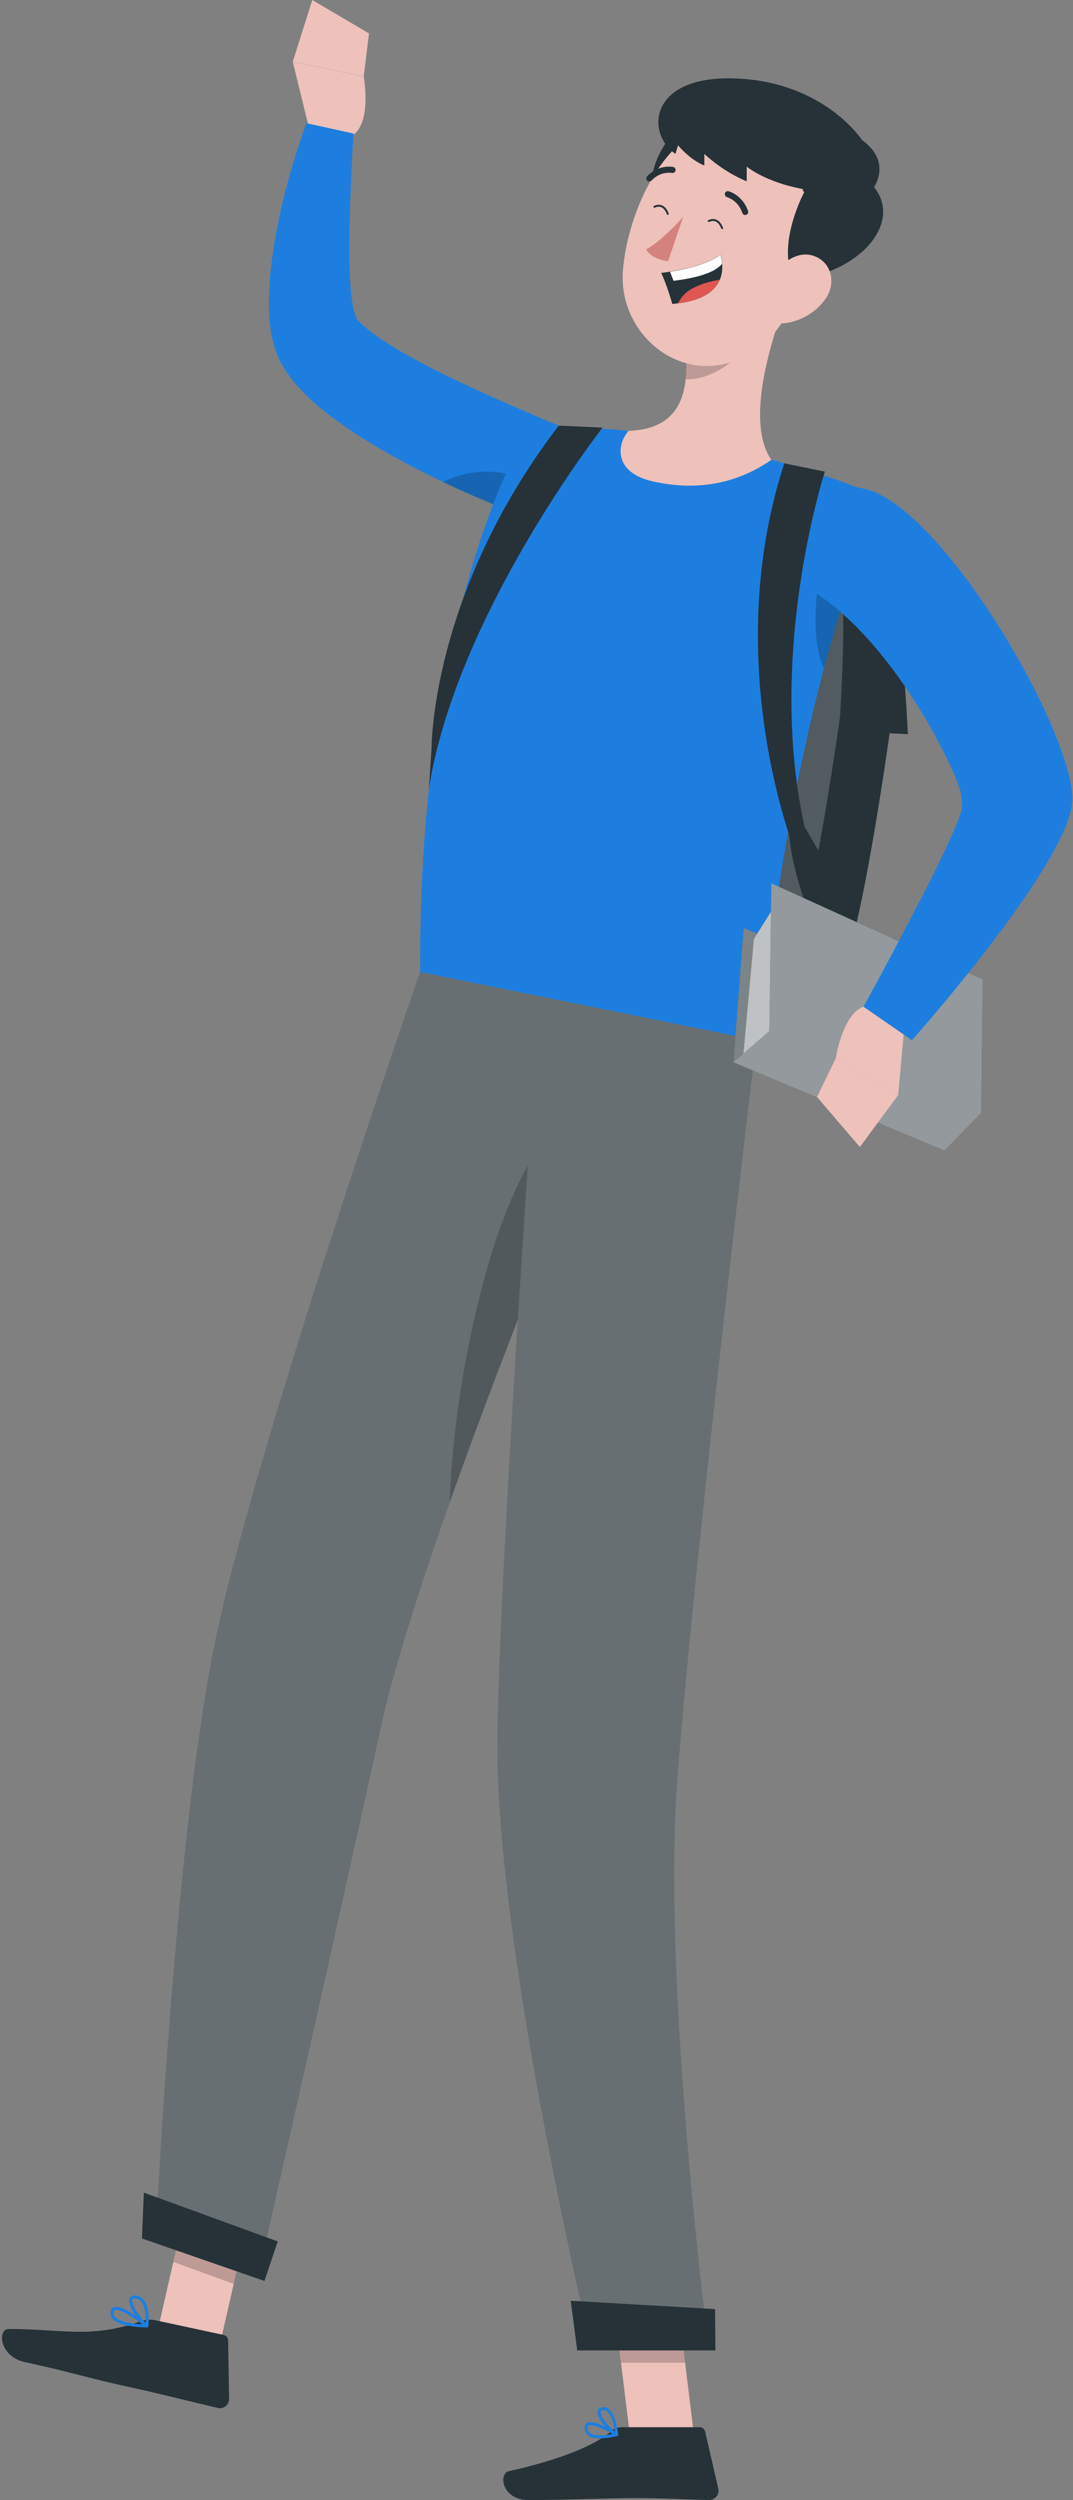 <svg width="276" height="643" viewBox="0 0 276 643" fill="none" xmlns="http://www.w3.org/2000/svg">
<rect x="0" y="0" width="276" height="643" fill="#808080" stroke="none"/>
<path d="M233.526 188.817L228.827 188.595C228.827 188.595 220.807 246.66 215.493 251.214C210.203 255.767 132.213 240.679 127.662 237.381C127.539 237.282 127.416 237.11 127.342 236.864C123.922 228.323 137.454 131.982 142.423 127.502C147.541 122.875 162.573 127.502 162.573 127.502C162.573 127.502 195.417 135.207 214.263 140.326C220.758 142.099 225.58 143.575 226.834 144.314C231.73 147.218 233.526 188.817 233.526 188.817Z" fill="#263238"/>
<path opacity="0.2" d="M216.059 184.435C216.059 184.435 208.014 242.5 202.724 247.054C198.591 250.598 150.714 242.303 127.342 236.864C123.922 228.323 137.454 131.982 142.423 127.502C147.541 122.875 162.573 127.502 162.573 127.502C162.573 127.502 195.417 135.207 214.263 140.326C218.888 144.24 216.059 184.435 216.059 184.435Z" fill="white"/>
<path d="M79.317 32.22L75.307 15.901L93.562 19.692C93.562 19.692 96.268 34.485 88.592 35.543L79.317 32.22Z" fill="#EEC1BB"/>
<path d="M80.326 0L94.915 8.59L93.562 19.667L75.307 15.876L80.326 0Z" fill="#EEC1BB"/>
<path d="M143.581 129.176C139.005 131.416 134.798 132.819 134.798 132.819C132.633 132.007 130.517 131.17 128.426 130.333C127.368 129.89 126.285 129.471 125.252 129.004C121.414 127.428 117.65 125.73 113.91 123.933C112.434 123.219 110.933 122.505 109.457 121.767C108.227 121.127 106.972 120.512 105.742 119.847C102.938 118.321 100.133 116.82 97.353 115.17C95.434 114.063 93.515 112.881 91.621 111.651C89.652 110.371 87.733 109.017 85.765 107.54C85.371 107.269 85.002 106.974 84.609 106.678C82.272 104.906 79.934 102.937 77.573 100.426C76.367 99.196 75.186 97.817 74.005 96.119C73.415 95.356 72.775 94.224 72.234 93.264C72.086 92.968 71.914 92.648 71.766 92.304C71.397 91.467 71.053 90.605 70.831 89.916C69.478 85.732 69.306 82.483 69.183 79.381C69.085 74.188 69.552 69.486 70.216 64.933C70.315 64.096 70.462 63.234 70.585 62.422C71.619 56.367 72.972 50.484 74.596 44.724C75.826 40.367 77.228 36.011 78.803 31.679L90.907 34.337C90.71 38.325 90.464 42.312 90.317 46.3C90.046 52.305 89.849 58.262 89.849 64.071V66.631C89.923 70.052 90.07 73.4 90.44 76.427C90.489 76.846 90.562 77.289 90.612 77.707C90.932 79.677 91.473 81.523 91.817 82.138C91.94 82.384 91.916 82.163 91.965 82.286C92.137 82.384 92.063 82.409 92.309 82.63C92.654 82.975 93.146 83.492 93.785 84.033C96.369 86.249 100.256 88.808 104.242 91.048C104.315 91.098 104.389 91.147 104.463 91.171C108.424 93.387 112.606 95.577 116.936 97.62C117.207 97.768 117.527 97.891 117.847 98.039C123.899 100.943 130.222 103.774 136.52 106.432C138.956 107.466 141.342 108.5 143.729 109.46C143.729 109.46 151.724 111.651 154.554 117.164C156.842 121.619 149.854 126.148 143.581 129.176Z" fill="#1D7EDF"/>
<path opacity="0.2" d="M143.581 129.176C139.005 131.416 134.798 132.819 134.798 132.819C132.633 132.007 130.517 131.17 128.426 130.333C127.368 129.89 126.285 129.471 125.252 129.004C121.414 127.428 117.65 125.73 113.91 123.933C127.392 117.583 137.947 124.032 143.581 129.176Z" fill="black"/>
<path d="M55.971 605.512L40.447 599.876L48.984 562.437L64.533 568.074L55.971 605.512Z" fill="#EEC1BB"/>
<path d="M178.491 626.164H162.008L157.309 587.962H173.817L178.491 626.164Z" fill="#EEC1BB"/>
<path d="M159.843 624.244H179.943C180.608 624.244 181.198 624.712 181.37 625.376L184.766 640.046C185.11 641.572 183.929 643 182.379 642.975C175.909 642.852 171.185 642.483 163.042 642.483C158.023 642.483 142.917 643 136.003 643C129.09 643 128.106 636.157 130.935 635.542C143.606 632.76 153.151 628.921 157.186 625.278C157.924 624.613 158.859 624.268 159.843 624.268V624.244Z" fill="#263238"/>
<path d="M39.88 596.725L57.52 600.516C58.184 600.663 58.652 601.229 58.676 601.919L58.922 616.933C58.947 618.484 57.52 619.666 56.019 619.296C49.672 617.82 40.544 615.481 32.549 613.758C23.2 611.74 17.393 609.869 6.421 607.506C-0.222 606.078 -0.689 598.99 2.214 598.99C15.425 598.94 23.421 601.525 35.722 597.143C37.051 596.676 38.478 596.43 39.88 596.725Z" fill="#263238"/>
<path opacity="0.2" d="M48.984 562.437L44.58 581.735L60.129 587.396L64.533 568.074L48.984 562.437Z" fill="black"/>
<path opacity="0.2" d="M173.817 587.962H157.309L159.744 607.654H176.228L173.817 587.962Z" fill="black"/>
<path d="M40.027 576.049L66.327 585.599C66.327 585.599 86.871 495.092 97.794 444.904C101.115 429.643 107.807 408.647 115.705 386.297C125.693 358.114 137.601 327.814 147.22 304.11C157.357 279.151 164.91 261.527 164.91 261.527L108.053 250.008C108.053 250.008 64.654 374.925 54.912 424.302C44.776 475.647 40.027 576.049 40.027 576.049Z" fill="#263238"/>
<g opacity="0.3">
<path d="M40.027 576.049L66.327 585.599C66.327 585.599 86.871 495.092 97.794 444.904C101.115 429.643 107.807 408.647 115.705 386.297C125.693 358.114 137.601 327.814 147.22 304.11C157.357 279.151 164.91 261.527 164.91 261.527L108.053 250.008C108.053 250.008 64.654 374.925 54.912 424.302C44.776 475.647 40.027 576.049 40.027 576.049Z" fill="white"/>
</g>
<path opacity="0.2" d="M115.705 386.273C125.694 358.089 137.601 327.789 147.221 304.085L142.817 290.474C126.555 305.538 116.394 357.449 115.705 386.273Z" fill="black"/>
<path d="M138.734 256.186C138.734 256.186 128.573 398.629 127.958 447.021C127.294 500.015 152.069 603.839 152.069 603.839H182.256C182.256 603.839 170.201 510.181 174.211 457.654C178.689 398.924 194.533 267.484 194.533 267.484L138.71 256.161L138.734 256.186Z" fill="#263238"/>
<g opacity="0.3">
<path d="M138.734 256.186C138.734 256.186 128.573 398.629 127.958 447.021C127.294 500.015 152.069 603.839 152.069 603.839H182.256C182.256 603.839 170.201 510.181 174.211 457.654C178.689 398.924 194.533 267.484 194.533 267.484L138.71 256.161L138.734 256.186Z" fill="white"/>
</g>
<path d="M148.474 604.503H184.024L183.926 593.87L146.801 591.728L148.474 604.503Z" fill="#263238"/>
<path d="M36.51 575.704L68.025 586.633L71.445 576.467L37.002 563.914L36.51 575.704Z" fill="#263238"/>
<path d="M154.406 627.124C153.151 627.124 151.97 626.902 151.232 626.287C150.642 625.795 150.347 625.105 150.396 624.219C150.421 623.579 150.765 623.259 151.06 623.112C152.881 622.176 158.219 625.45 158.835 625.819C158.958 625.893 159.031 626.065 159.007 626.213C159.007 626.361 158.859 626.484 158.712 626.533C157.58 626.804 155.931 627.124 154.406 627.124ZM151.921 623.702C151.724 623.702 151.552 623.727 151.405 623.801C151.306 623.85 151.183 623.948 151.159 624.268C151.134 624.884 151.306 625.351 151.7 625.696C152.61 626.459 154.775 626.558 157.555 625.991C155.685 624.908 153.176 623.727 151.897 623.727L151.921 623.702Z" fill="#1D7EDF"/>
<path d="M158.635 626.558C158.635 626.558 158.512 626.558 158.439 626.508C156.716 625.573 153.395 621.955 153.715 620.133C153.764 619.789 154.01 619.223 154.945 619.099C155.56 619.026 156.101 619.198 156.618 619.592C158.562 621.167 158.98 625.918 159.004 626.115C159.004 626.262 158.955 626.385 158.832 626.484C158.758 626.533 158.685 626.558 158.611 626.558H158.635ZM155.24 619.863C155.24 619.863 155.117 619.863 155.068 619.863C154.551 619.936 154.527 620.158 154.502 620.256C154.305 621.339 156.446 624.072 158.143 625.351C157.946 623.973 157.381 621.192 156.151 620.182C155.88 619.961 155.56 619.838 155.24 619.838V619.863Z" fill="#1D7EDF"/>
<path d="M37.839 598.596C37.839 598.596 37.814 598.596 37.79 598.596C35.084 598.547 30.311 598.202 28.859 596.257C28.416 595.667 28.318 595.002 28.515 594.239C28.638 593.796 28.933 593.476 29.351 593.353C31.541 592.664 37.347 597.365 38.011 597.907C38.134 598.005 38.183 598.177 38.134 598.35C38.085 598.497 37.962 598.596 37.814 598.596H37.839ZM29.745 594.091C29.745 594.091 29.646 594.091 29.597 594.116C29.425 594.165 29.326 594.264 29.277 594.461C29.13 594.977 29.203 595.396 29.499 595.79C30.311 596.873 32.943 597.611 36.633 597.784C34.321 596.011 31.073 593.919 29.769 594.091H29.745Z" fill="#1D7EDF"/>
<path d="M37.838 598.596C37.838 598.596 37.641 598.596 37.567 598.522C35.796 597.217 32.647 592.91 33.311 591.162C33.459 590.744 33.877 590.276 34.96 590.399C35.747 590.498 36.436 590.867 36.952 591.507C38.675 593.624 38.207 598.079 38.182 598.251C38.182 598.399 38.084 598.497 37.961 598.571C37.937 598.571 37.887 598.571 37.863 598.596H37.838ZM34.468 591.162C34.123 591.211 34.074 591.359 34.049 591.433C33.656 592.491 35.722 595.79 37.469 597.414C37.518 596.11 37.469 593.377 36.362 591.974C35.968 591.482 35.501 591.211 34.91 591.162C34.738 591.162 34.615 591.162 34.492 591.162H34.468Z" fill="#1D7EDF"/>
<path d="M226.661 127.798C224.127 133.927 221.814 140.08 219.699 146.283C219.133 147.932 218.592 149.557 218.05 151.206C216.377 156.35 214.827 161.495 213.4 166.59C212.908 168.387 212.416 170.183 211.949 171.956C211.186 174.762 210.473 177.543 209.784 180.3C209.415 181.851 209.046 183.377 208.701 184.878C207.84 188.521 207.053 192.09 206.29 195.61C205.577 198.982 204.913 202.305 204.297 205.53C203.609 209.025 202.969 212.397 202.403 215.695C201.837 218.969 201.296 222.169 200.804 225.27C200.263 228.716 199.746 232.015 199.303 235.141C198.737 239.104 198.221 242.82 197.778 246.217C196.351 256.432 195.416 263.939 194.555 267.509C181.909 264.924 134.131 255.275 108.077 249.983C108.028 243.19 108.151 236.667 108.372 230.39C108.545 226.181 108.741 222.07 109.037 218.108C109.184 215.474 109.381 212.889 109.603 210.354C109.947 206.49 110.316 202.748 110.734 199.105C111.202 195.019 111.718 191.081 112.309 187.29C113.342 180.275 114.548 173.777 115.827 167.747C117.401 160.436 119.074 153.84 120.772 147.932C122.912 140.523 125.102 134.197 127.12 129.004C132.015 116.426 135.927 110.248 135.927 110.248C135.927 110.248 145.817 109.583 157.11 110.395C158.586 110.494 160.111 110.666 161.637 110.814C171.552 111.897 187.469 115.49 198.417 118.247C200.705 118.838 203.043 119.503 205.306 120.167C216.746 123.589 226.661 127.798 226.661 127.798Z" fill="#1D7EDF"/>
<path d="M202.75 76.083C198.149 87.455 191.679 108.672 198.42 118.272C191.137 123.293 181.149 126.788 167.913 123.81C157.776 121.521 158.637 114.309 161.663 110.814C175.465 110.346 177.015 100.476 176.474 90.802L202.75 76.083Z" fill="#EEC1BB"/>
<path opacity="0.2" d="M192.023 82.089L176.475 90.802C176.598 93.091 176.622 95.38 176.352 97.571C181.543 97.867 189.514 93.731 191.064 88.562C191.827 85.978 192.22 83.418 192.023 82.113V82.089Z" fill="black"/>
<path d="M172.735 34.903C168.232 39.801 163.73 52.108 173.547 52.01C183.363 51.912 180.46 26.46 172.735 34.903Z" fill="#263238"/>
<path d="M210.549 62.004C204.546 77.215 201.79 86.421 191.359 91.762C175.687 99.787 158.884 86.224 160.237 69.486C161.467 54.422 171.086 32.072 188.259 31.014C205.185 29.956 216.552 46.816 210.549 62.028V62.004Z" fill="#EEC1BB"/>
<path d="M212.911 32.737H201.766L207.129 42.853C208.95 43.124 205.333 49.303 206.908 49.327C206.908 49.327 199.65 62.767 204.127 71.849C220.66 70.52 232.347 57.499 224.843 48.146C229.591 39.924 221.177 33.82 212.886 32.737H212.911Z" fill="#263238"/>
<path d="M212.321 76.895C209.787 80.489 205.826 82.556 202.234 83.073C196.846 83.861 194.804 78.864 196.846 74.114C198.667 69.831 203.686 64.293 208.827 65.671C213.896 67.025 215.249 72.809 212.321 76.895Z" fill="#EEC1BB"/>
<path d="M175.711 55.776C175.711 55.776 170.495 61.807 166.189 64.145C167.739 66.853 171.848 67.173 171.848 67.173L175.711 55.776Z" fill="#D4827D"/>
<path d="M191.556 55.308C191.285 55.259 191.064 55.062 190.965 54.791C189.834 51.469 187.053 50.73 187.029 50.706C186.611 50.607 186.365 50.164 186.463 49.746C186.561 49.327 187.004 49.081 187.398 49.179C187.546 49.229 191.014 50.164 192.417 54.275C192.564 54.693 192.343 55.136 191.925 55.259C191.802 55.308 191.654 55.308 191.531 55.284L191.556 55.308Z" fill="#263238"/>
<path d="M166.854 46.644C166.707 46.62 166.559 46.546 166.461 46.423C166.141 46.127 166.141 45.635 166.461 45.315C169.462 42.214 172.98 42.928 173.152 42.928C173.571 43.026 173.841 43.42 173.768 43.863C173.694 44.281 173.275 44.552 172.857 44.478C172.71 44.454 169.979 43.937 167.592 46.423C167.395 46.62 167.149 46.694 166.879 46.644H166.854Z" fill="#263238"/>
<path d="M170.055 70.175C171.457 72.957 172.933 78.175 172.933 78.175C173.425 78.126 173.942 78.077 174.434 78.003C181.175 77.191 184.029 74.581 185.161 71.923C185.776 70.471 185.849 68.994 185.751 67.812C185.653 66.434 185.284 65.499 185.284 65.499C181.962 68.058 175.738 69.314 172.392 69.855C170.99 70.102 170.104 70.175 170.104 70.175H170.055Z" fill="#263238"/>
<path d="M172.342 69.88L173.252 72.219C179.6 71.431 183.954 70.028 185.726 67.862C185.627 66.483 185.258 65.548 185.258 65.548C181.937 68.108 175.712 69.363 172.366 69.905L172.342 69.88Z" fill="white"/>
<path d="M174.41 78.027C181.151 77.215 184.005 74.606 185.137 71.948C182.849 72.317 180.142 73.006 177.83 74.335C176.058 75.344 175.05 76.698 174.41 78.003V78.027Z" fill="#DE5753"/>
<path d="M221.768 36.06C221.768 36.06 212.124 21.144 189.441 20.184C166.757 19.224 166.068 34.362 173.744 39.58L174.409 37.365C174.409 37.365 177.14 40.86 181.174 42.583V39.58C181.174 39.58 185.701 44.011 192.073 46.644V42.854C192.073 42.854 197.978 47.85 210.254 49.155C222.556 50.459 227.353 45.536 221.768 36.06Z" fill="#263238"/>
<path d="M182.305 56.859C182.305 56.859 184.568 55.53 185.749 58.681" stroke="#263238" stroke-width="0.5" stroke-linecap="round" stroke-linejoin="round"/>
<path d="M168.332 53.192C168.332 53.192 170.595 51.862 171.776 55.013" stroke="#263238" stroke-width="0.5" stroke-linecap="round" stroke-linejoin="round"/>
<path d="M212.17 121.299C212.17 121.299 195.932 171.242 208.086 217.295L204.937 220.224C204.937 220.224 184.788 171.242 201.739 119.158L212.17 121.299Z" fill="#263238"/>
<path d="M154.996 109.977C154.996 109.977 117.355 158.073 110.318 202.847L111.007 192.459C111.007 192.459 110.761 152.535 143.729 109.46L154.996 109.977Z" fill="#263238"/>
<path d="M206.954 212.619L213.326 223.621L209.193 237.996C209.193 237.996 203.78 224.778 203.018 214.785L206.954 212.643V212.619Z" fill="#263238"/>
<path d="M232.172 255.817L191.283 238.66L188.65 273.194C188.65 273.194 234.755 274.056 235.494 274.327C236.256 274.597 232.172 255.817 232.172 255.817Z" fill="#263238"/>
<path opacity="0.4" d="M232.172 255.817L191.283 238.66L188.65 273.194C188.65 273.194 234.755 274.056 235.494 274.327C236.256 274.597 232.172 255.817 232.172 255.817Z" fill="white"/>
<path d="M191.209 271.053L193.915 241.491L200.853 230.39L228.211 254.167L223.463 270.487L191.209 271.053Z" fill="#263238"/>
<path opacity="0.7" d="M191.209 271.053L193.915 241.491L200.853 230.39L228.211 254.167L223.463 270.487L191.209 271.053Z" fill="white"/>
<path d="M198.394 227.166L197.902 265.17L188.627 273.219L242.974 295.913L252.372 286.191L252.766 251.903L198.394 227.166Z" fill="#263238"/>
<path opacity="0.5" d="M198.394 227.166L197.902 265.17L188.627 273.219L242.974 295.913L252.372 286.191L252.766 251.903L198.394 227.166Z" fill="white"/>
<path d="M232.541 264.85L231.041 281.588L215 272.087C215 272.087 217.239 257.22 224.841 258.696L232.541 264.85Z" fill="#EEC1BB"/>
<path d="M221.176 295.003L210.154 282.129L215.026 272.087L231.066 281.588L221.176 295.003Z" fill="#EEC1BB"/>
<path opacity="0.2" d="M218.051 151.206C216.378 156.35 214.828 161.495 213.401 166.59C212.909 168.387 212.417 170.183 211.95 171.956C208.506 164.818 210.154 152.781 210.154 152.781L218.051 151.206Z" fill="black"/>
<path d="M236.897 135.28C241.375 139.662 245.951 145.225 250.33 151.304C256.358 159.673 261.992 169.1 266.42 177.912C270.012 185.051 272.817 191.82 274.391 197.309C275.277 200.336 275.794 202.994 275.843 205.111C275.99 210.674 270.849 220.151 264.132 230.046C260.319 235.682 255.989 241.467 251.855 246.759C242.753 258.352 234.56 267.533 234.56 267.533L222.111 258.918C222.111 258.918 228.212 247.866 234.412 235.904C237.734 229.578 241.08 222.957 243.54 217.665C245.852 212.692 247.402 208.853 247.476 207.425C247.525 206.44 247.402 205.357 247.206 204.176C246.295 199.007 231.042 166.639 210.154 152.757L217.535 125.705C222.898 124.253 229.762 128.265 236.922 135.28H236.897Z" fill="#1D7EDF"/>
</svg>

